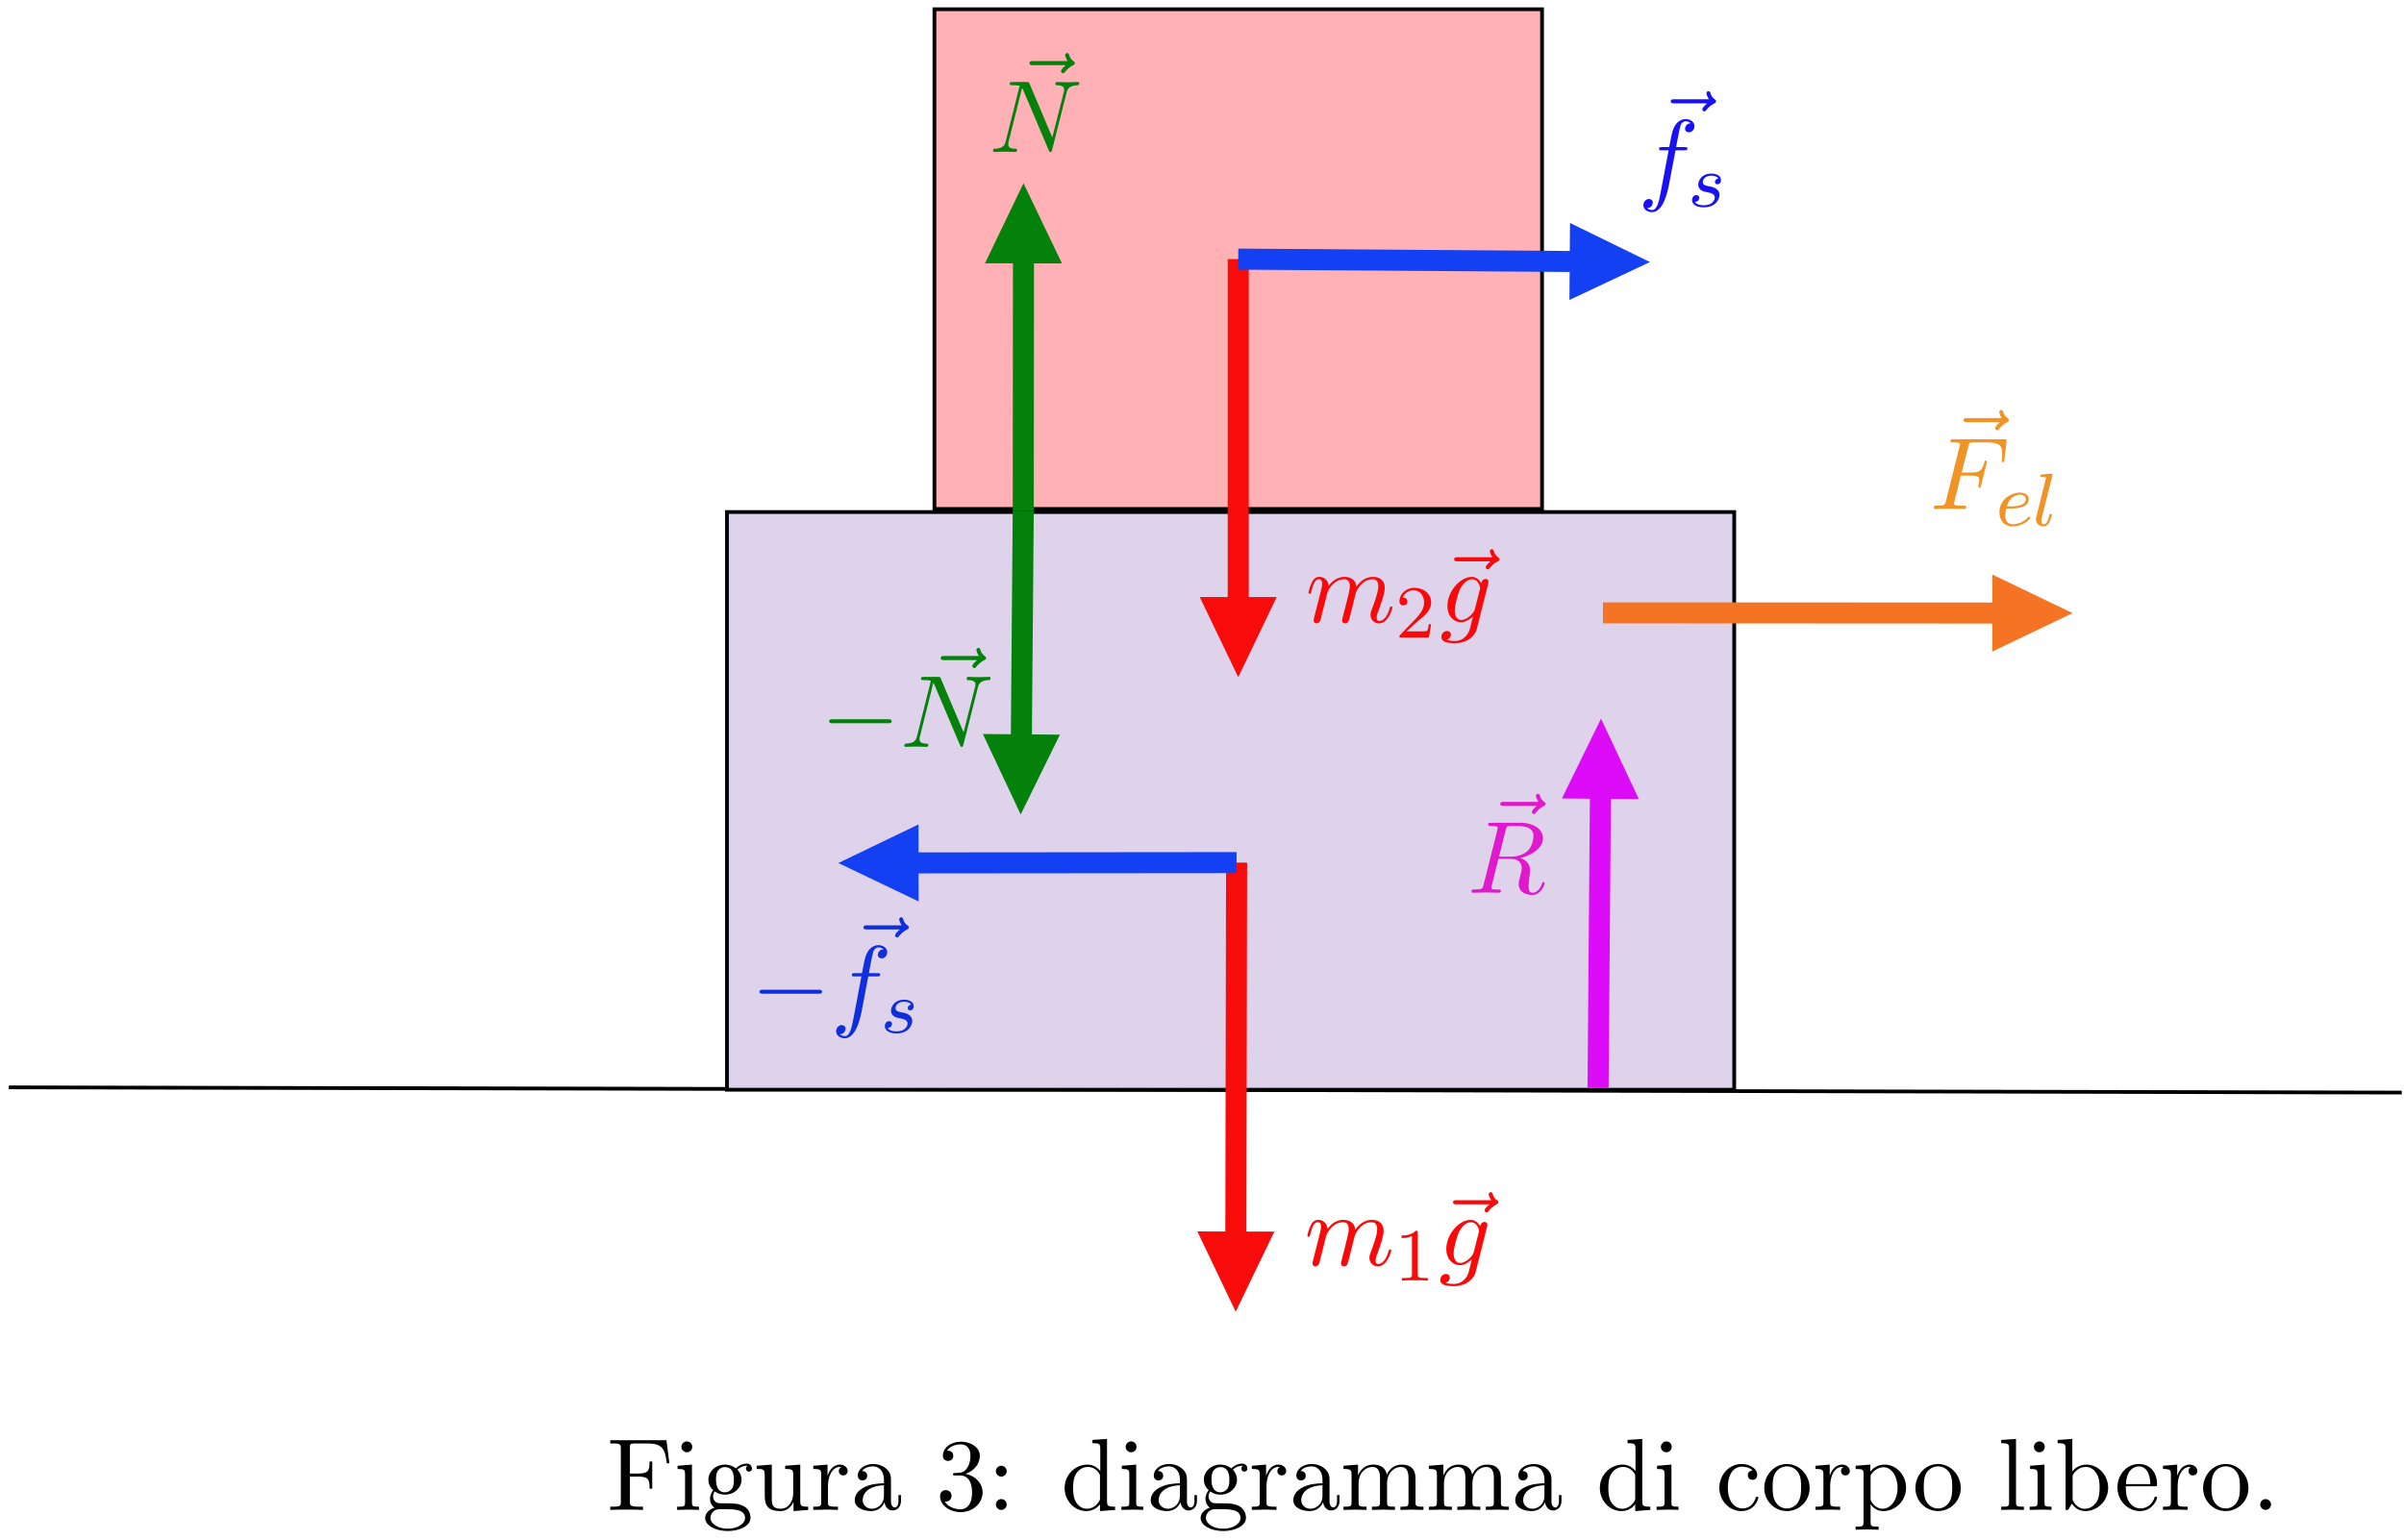 <?xml version="1.0" encoding="UTF-8"?>
<svg xmlns="http://www.w3.org/2000/svg" xmlns:xlink="http://www.w3.org/1999/xlink" width="256pt" height="164pt" viewBox="0 0 256 164" version="1.1">
<defs>
<g>
<symbol overflow="visible" id="glyph0-0">
<path style="stroke:none;" d=""/>
</symbol>
<symbol overflow="visible" id="glyph0-1">
<path style="stroke:none;" d="M 6.344 -7.422 L 0.359 -7.422 L 0.359 -7.078 L 0.625 -7.078 C 1.469 -7.078 1.484 -6.953 1.484 -6.562 L 1.484 -0.844 C 1.484 -0.453 1.469 -0.344 0.625 -0.344 L 0.359 -0.344 L 0.359 0 C 0.734 -0.031 1.594 -0.031 2.016 -0.031 C 2.469 -0.031 3.453 -0.031 3.844 0 L 3.844 -0.344 L 3.484 -0.344 C 2.453 -0.344 2.453 -0.484 2.453 -0.859 L 2.453 -3.547 L 3.391 -3.547 C 4.438 -3.547 4.547 -3.203 4.547 -2.266 L 4.828 -2.266 L 4.828 -5.156 L 4.547 -5.156 C 4.547 -4.25 4.438 -3.875 3.391 -3.875 L 2.453 -3.875 L 2.453 -6.641 C 2.453 -7 2.469 -7.078 2.984 -7.078 L 4.297 -7.078 C 5.938 -7.078 6.203 -6.469 6.375 -4.969 L 6.656 -4.969 Z M 6.344 -7.422 "/>
</symbol>
<symbol overflow="visible" id="glyph0-2">
<path style="stroke:none;" d="M 1.938 -4.828 L 0.406 -4.703 L 0.406 -4.359 C 1.109 -4.359 1.203 -4.297 1.203 -3.766 L 1.203 -0.828 C 1.203 -0.344 1.094 -0.344 0.359 -0.344 L 0.359 0 C 0.703 -0.016 1.297 -0.031 1.562 -0.031 C 1.938 -0.031 2.328 -0.016 2.688 0 L 2.688 -0.344 C 1.969 -0.344 1.938 -0.391 1.938 -0.812 Z M 1.969 -6.719 C 1.969 -7.062 1.703 -7.297 1.391 -7.297 C 1.062 -7.297 0.812 -7 0.812 -6.719 C 0.812 -6.422 1.062 -6.141 1.391 -6.141 C 1.703 -6.141 1.969 -6.375 1.969 -6.719 Z M 1.969 -6.719 "/>
</symbol>
<symbol overflow="visible" id="glyph0-3">
<path style="stroke:none;" d="M 2.422 -1.875 C 1.469 -1.875 1.469 -2.969 1.469 -3.219 C 1.469 -3.516 1.484 -3.859 1.641 -4.141 C 1.734 -4.266 1.984 -4.562 2.422 -4.562 C 3.375 -4.562 3.375 -3.484 3.375 -3.234 C 3.375 -2.938 3.359 -2.578 3.203 -2.312 C 3.109 -2.188 2.859 -1.875 2.422 -1.875 Z M 1.156 -1.453 C 1.156 -1.5 1.156 -1.75 1.344 -1.969 C 1.766 -1.656 2.219 -1.625 2.422 -1.625 C 3.438 -1.625 4.188 -2.375 4.188 -3.219 C 4.188 -3.625 4.016 -4.031 3.734 -4.281 C 4.141 -4.641 4.531 -4.703 4.719 -4.703 C 4.75 -4.703 4.797 -4.703 4.828 -4.688 C 4.719 -4.641 4.656 -4.531 4.656 -4.391 C 4.656 -4.203 4.797 -4.078 4.969 -4.078 C 5.078 -4.078 5.297 -4.156 5.297 -4.406 C 5.297 -4.594 5.156 -4.938 4.734 -4.938 C 4.516 -4.938 4.031 -4.875 3.578 -4.422 C 3.125 -4.781 2.656 -4.828 2.422 -4.828 C 1.406 -4.828 0.656 -4.062 0.656 -3.234 C 0.656 -2.75 0.891 -2.328 1.172 -2.109 C 1.031 -1.938 0.828 -1.578 0.828 -1.203 C 0.828 -0.859 0.969 -0.453 1.312 -0.234 C 0.656 -0.047 0.312 0.422 0.312 0.859 C 0.312 1.641 1.391 2.25 2.719 2.25 C 4 2.25 5.141 1.688 5.141 0.844 C 5.141 0.453 4.984 -0.094 4.422 -0.406 C 3.844 -0.703 3.219 -0.703 2.547 -0.703 C 2.281 -0.703 1.812 -0.703 1.734 -0.719 C 1.391 -0.766 1.156 -1.094 1.156 -1.453 Z M 2.719 2 C 1.625 2 0.875 1.438 0.875 0.859 C 0.875 0.359 1.281 -0.047 1.766 -0.078 L 2.406 -0.078 C 3.344 -0.078 4.562 -0.078 4.562 0.859 C 4.562 1.453 3.797 2 2.719 2 Z M 2.719 2 "/>
</symbol>
<symbol overflow="visible" id="glyph0-4">
<path style="stroke:none;" d="M 4.266 -0.859 L 4.266 0.125 L 5.828 0 L 5.828 -0.344 C 5.078 -0.344 4.984 -0.422 4.984 -0.953 L 4.984 -4.828 L 3.375 -4.703 L 3.375 -4.359 C 4.141 -4.359 4.234 -4.281 4.234 -3.75 L 4.234 -1.812 C 4.234 -0.859 3.703 -0.125 2.906 -0.125 C 2 -0.125 1.953 -0.625 1.953 -1.203 L 1.953 -4.828 L 0.344 -4.703 L 0.344 -4.359 C 1.203 -4.359 1.203 -4.328 1.203 -3.359 L 1.203 -1.719 C 1.203 -0.875 1.203 0.125 2.859 0.125 C 3.469 0.125 3.953 -0.188 4.266 -0.859 Z M 4.266 -0.859 "/>
</symbol>
<symbol overflow="visible" id="glyph0-5">
<path style="stroke:none;" d="M 1.828 -3.625 L 1.828 -4.828 L 0.312 -4.703 L 0.312 -4.359 C 1.062 -4.359 1.156 -4.281 1.156 -3.75 L 1.156 -0.828 C 1.156 -0.344 1.031 -0.344 0.312 -0.344 L 0.312 0 C 0.734 -0.016 1.25 -0.031 1.547 -0.031 C 1.984 -0.031 2.5 -0.031 2.938 0 L 2.938 -0.344 L 2.703 -0.344 C 1.891 -0.344 1.875 -0.453 1.875 -0.844 L 1.875 -2.531 C 1.875 -3.609 2.328 -4.578 3.156 -4.578 C 3.234 -4.578 3.266 -4.578 3.281 -4.562 C 3.25 -4.562 3.031 -4.422 3.031 -4.141 C 3.031 -3.844 3.266 -3.672 3.5 -3.672 C 3.703 -3.672 3.969 -3.812 3.969 -4.156 C 3.969 -4.5 3.625 -4.828 3.156 -4.828 C 2.359 -4.828 1.969 -4.094 1.828 -3.625 Z M 1.828 -3.625 "/>
</symbol>
<symbol overflow="visible" id="glyph0-6">
<path style="stroke:none;" d="M 3.625 -0.828 C 3.672 -0.391 3.969 0.062 4.484 0.062 C 4.719 0.062 5.375 -0.094 5.375 -0.969 L 5.375 -1.578 L 5.109 -1.578 L 5.109 -0.969 C 5.109 -0.344 4.828 -0.266 4.719 -0.266 C 4.359 -0.266 4.312 -0.766 4.312 -0.812 L 4.312 -3 C 4.312 -3.453 4.312 -3.875 3.922 -4.281 C 3.484 -4.719 2.938 -4.891 2.422 -4.891 C 1.531 -4.891 0.781 -4.375 0.781 -3.656 C 0.781 -3.328 1 -3.141 1.281 -3.141 C 1.578 -3.141 1.781 -3.359 1.781 -3.641 C 1.781 -3.781 1.719 -4.141 1.219 -4.141 C 1.516 -4.531 2.047 -4.641 2.406 -4.641 C 2.938 -4.641 3.562 -4.219 3.562 -3.25 L 3.562 -2.844 C 3 -2.812 2.234 -2.781 1.547 -2.453 C 0.734 -2.078 0.453 -1.516 0.453 -1.031 C 0.453 -0.156 1.516 0.125 2.203 0.125 C 2.922 0.125 3.422 -0.312 3.625 -0.828 Z M 3.562 -2.625 L 3.562 -1.531 C 3.562 -0.484 2.766 -0.125 2.281 -0.125 C 1.75 -0.125 1.297 -0.5 1.297 -1.047 C 1.297 -1.641 1.75 -2.547 3.562 -2.625 Z M 3.562 -2.625 "/>
</symbol>
<symbol overflow="visible" id="glyph0-7">
<path style="stroke:none;" d="M 3.156 -3.844 C 4.062 -4.141 4.688 -4.891 4.688 -5.766 C 4.688 -6.656 3.734 -7.266 2.688 -7.266 C 1.578 -7.266 0.75 -6.609 0.75 -5.781 C 0.75 -5.422 1 -5.219 1.312 -5.219 C 1.641 -5.219 1.859 -5.453 1.859 -5.766 C 1.859 -6.312 1.359 -6.312 1.188 -6.312 C 1.531 -6.844 2.25 -6.984 2.641 -6.984 C 3.094 -6.984 3.688 -6.75 3.688 -5.766 C 3.688 -5.641 3.672 -5 3.375 -4.531 C 3.047 -4 2.688 -3.969 2.406 -3.953 C 2.328 -3.953 2.062 -3.922 1.984 -3.922 C 1.891 -3.922 1.828 -3.906 1.828 -3.797 C 1.828 -3.672 1.891 -3.672 2.078 -3.672 L 2.562 -3.672 C 3.453 -3.672 3.859 -2.938 3.859 -1.859 C 3.859 -0.375 3.109 -0.062 2.625 -0.062 C 2.156 -0.062 1.344 -0.25 0.953 -0.891 C 1.344 -0.844 1.672 -1.078 1.672 -1.5 C 1.672 -1.891 1.391 -2.109 1.062 -2.109 C 0.812 -2.109 0.453 -1.953 0.453 -1.469 C 0.453 -0.484 1.469 0.234 2.656 0.234 C 3.984 0.234 4.984 -0.75 4.984 -1.859 C 4.984 -2.766 4.297 -3.609 3.156 -3.844 Z M 3.156 -3.844 "/>
</symbol>
<symbol overflow="visible" id="glyph0-8">
<path style="stroke:none;" d="M 2.094 -4.125 C 2.094 -4.438 1.828 -4.703 1.516 -4.703 C 1.203 -4.703 0.938 -4.438 0.938 -4.125 C 0.938 -3.812 1.203 -3.547 1.516 -3.547 C 1.828 -3.547 2.094 -3.812 2.094 -4.125 Z M 2.094 -0.578 C 2.094 -0.891 1.828 -1.156 1.516 -1.156 C 1.203 -1.156 0.938 -0.891 0.938 -0.578 C 0.938 -0.266 1.203 0 1.516 0 C 1.828 0 2.094 -0.266 2.094 -0.578 Z M 2.094 -0.578 "/>
</symbol>
<symbol overflow="visible" id="glyph0-9">
<path style="stroke:none;" d="M 4.141 -0.594 L 4.141 0.125 L 5.75 0 L 5.75 -0.344 C 4.984 -0.344 4.891 -0.422 4.891 -0.953 L 4.891 -7.562 L 3.328 -7.453 L 3.328 -7.109 C 4.094 -7.109 4.172 -7.031 4.172 -6.5 L 4.172 -4.141 C 3.859 -4.531 3.391 -4.828 2.797 -4.828 C 1.516 -4.828 0.375 -3.75 0.375 -2.344 C 0.375 -0.953 1.438 0.125 2.688 0.125 C 3.375 0.125 3.875 -0.25 4.141 -0.594 Z M 4.141 -3.516 L 4.141 -1.281 C 4.141 -1.094 4.141 -1.062 4.031 -0.891 C 3.703 -0.359 3.203 -0.125 2.734 -0.125 C 2.25 -0.125 1.859 -0.406 1.594 -0.812 C 1.312 -1.266 1.281 -1.891 1.281 -2.328 C 1.281 -2.734 1.297 -3.391 1.609 -3.875 C 1.844 -4.219 2.25 -4.578 2.844 -4.578 C 3.234 -4.578 3.688 -4.422 4.031 -3.922 C 4.141 -3.734 4.141 -3.719 4.141 -3.516 Z M 4.141 -3.516 "/>
</symbol>
<symbol overflow="visible" id="glyph0-10">
<path style="stroke:none;" d="M 1.203 -3.75 L 1.203 -0.828 C 1.203 -0.344 1.078 -0.344 0.344 -0.344 L 0.344 0 C 0.734 -0.016 1.281 -0.031 1.578 -0.031 C 1.859 -0.031 2.438 -0.016 2.797 0 L 2.797 -0.344 C 2.078 -0.344 1.953 -0.344 1.953 -0.828 L 1.953 -2.828 C 1.953 -3.969 2.719 -4.578 3.422 -4.578 C 4.109 -4.578 4.234 -3.984 4.234 -3.375 L 4.234 -0.828 C 4.234 -0.344 4.109 -0.344 3.375 -0.344 L 3.375 0 C 3.766 -0.016 4.312 -0.031 4.609 -0.031 C 4.891 -0.031 5.469 -0.016 5.828 0 L 5.828 -0.344 C 5.109 -0.344 4.984 -0.344 4.984 -0.828 L 4.984 -2.828 C 4.984 -3.969 5.766 -4.578 6.453 -4.578 C 7.141 -4.578 7.266 -3.984 7.266 -3.375 L 7.266 -0.828 C 7.266 -0.344 7.141 -0.344 6.406 -0.344 L 6.406 0 C 6.797 -0.016 7.344 -0.031 7.641 -0.031 C 7.922 -0.031 8.5 -0.016 8.859 0 L 8.859 -0.344 C 8.297 -0.344 8.031 -0.344 8.016 -0.672 L 8.016 -2.75 C 8.016 -3.688 8.016 -4.031 7.672 -4.422 C 7.531 -4.609 7.172 -4.828 6.531 -4.828 C 5.609 -4.828 5.141 -4.172 4.953 -3.75 C 4.797 -4.703 3.984 -4.828 3.5 -4.828 C 2.703 -4.828 2.188 -4.359 1.891 -3.672 L 1.891 -4.828 L 0.344 -4.703 L 0.344 -4.359 C 1.109 -4.359 1.203 -4.281 1.203 -3.75 Z M 1.203 -3.75 "/>
</symbol>
<symbol overflow="visible" id="glyph0-11">
<path style="stroke:none;" d="M 1.281 -2.375 C 1.281 -4.156 2.172 -4.609 2.75 -4.609 C 2.844 -4.609 3.531 -4.609 3.922 -4.203 C 3.469 -4.172 3.406 -3.844 3.406 -3.703 C 3.406 -3.422 3.594 -3.203 3.906 -3.203 C 4.188 -3.203 4.406 -3.391 4.406 -3.719 C 4.406 -4.453 3.578 -4.891 2.734 -4.891 C 1.375 -4.891 0.375 -3.703 0.375 -2.359 C 0.375 -0.953 1.453 0.125 2.719 0.125 C 4.172 0.125 4.531 -1.188 4.531 -1.297 C 4.531 -1.406 4.422 -1.406 4.391 -1.406 C 4.281 -1.406 4.266 -1.359 4.25 -1.297 C 3.922 -0.281 3.219 -0.156 2.812 -0.156 C 2.234 -0.156 1.281 -0.625 1.281 -2.375 Z M 1.281 -2.375 "/>
</symbol>
<symbol overflow="visible" id="glyph0-12">
<path style="stroke:none;" d="M 5.141 -2.328 C 5.141 -3.734 4.047 -4.891 2.719 -4.891 C 1.359 -4.891 0.312 -3.703 0.312 -2.328 C 0.312 -0.922 1.438 0.125 2.719 0.125 C 4.031 0.125 5.141 -0.953 5.141 -2.328 Z M 2.719 -0.156 C 2.25 -0.156 1.781 -0.375 1.484 -0.891 C 1.203 -1.359 1.203 -2.031 1.203 -2.422 C 1.203 -2.844 1.203 -3.438 1.469 -3.922 C 1.766 -4.422 2.281 -4.641 2.719 -4.641 C 3.203 -4.641 3.672 -4.406 3.953 -3.938 C 4.234 -3.469 4.234 -2.828 4.234 -2.422 C 4.234 -2.031 4.234 -1.438 3.984 -0.953 C 3.75 -0.469 3.266 -0.156 2.719 -0.156 Z M 2.719 -0.156 "/>
</symbol>
<symbol overflow="visible" id="glyph0-13">
<path style="stroke:none;" d="M 1.875 -4.094 L 1.875 -4.828 L 0.312 -4.703 L 0.312 -4.359 C 1.078 -4.359 1.156 -4.297 1.156 -3.812 L 1.156 1.281 C 1.156 1.781 1.031 1.781 0.312 1.781 L 0.312 2.109 C 0.672 2.109 1.25 2.078 1.531 2.078 C 1.828 2.078 2.375 2.109 2.766 2.109 L 2.766 1.781 C 2.031 1.781 1.906 1.781 1.906 1.281 L 1.906 -0.641 C 1.969 -0.469 2.422 0.125 3.25 0.125 C 4.547 0.125 5.688 -0.953 5.688 -2.359 C 5.688 -3.734 4.625 -4.828 3.406 -4.828 C 2.547 -4.828 2.094 -4.344 1.875 -4.094 Z M 1.906 -1.25 L 1.906 -3.672 C 2.219 -4.234 2.766 -4.547 3.312 -4.547 C 4.109 -4.547 4.781 -3.594 4.781 -2.359 C 4.781 -1.031 4.016 -0.125 3.203 -0.125 C 2.766 -0.125 2.359 -0.344 2.062 -0.781 C 1.906 -1.016 1.906 -1.031 1.906 -1.25 Z M 1.906 -1.25 "/>
</symbol>
<symbol overflow="visible" id="glyph0-14">
<path style="stroke:none;" d="M 1.938 -7.562 L 0.359 -7.453 L 0.359 -7.109 C 1.125 -7.109 1.203 -7.031 1.203 -6.5 L 1.203 -0.828 C 1.203 -0.344 1.094 -0.344 0.359 -0.344 L 0.359 0 C 0.719 -0.016 1.297 -0.031 1.578 -0.031 C 1.844 -0.031 2.375 -0.016 2.781 0 L 2.781 -0.344 C 2.047 -0.344 1.938 -0.344 1.938 -0.828 Z M 1.938 -7.562 "/>
</symbol>
<symbol overflow="visible" id="glyph0-15">
<path style="stroke:none;" d="M 1.875 -4.109 L 1.875 -7.562 L 0.312 -7.453 L 0.312 -7.109 C 1.062 -7.109 1.156 -7.031 1.156 -6.5 L 1.156 0 L 1.422 0 C 1.438 -0.016 1.531 -0.156 1.828 -0.672 C 1.984 -0.422 2.438 0.125 3.25 0.125 C 4.547 0.125 5.688 -0.953 5.688 -2.359 C 5.688 -3.734 4.609 -4.828 3.375 -4.828 C 2.516 -4.828 2.047 -4.312 1.875 -4.109 Z M 1.906 -1.25 L 1.906 -3.484 C 1.906 -3.703 1.906 -3.703 2.031 -3.875 C 2.453 -4.5 3.047 -4.578 3.312 -4.578 C 3.812 -4.578 4.203 -4.297 4.453 -3.875 C 4.75 -3.438 4.781 -2.812 4.781 -2.359 C 4.781 -1.969 4.75 -1.312 4.438 -0.812 C 4.203 -0.484 3.797 -0.125 3.203 -0.125 C 2.719 -0.125 2.328 -0.375 2.062 -0.781 C 1.906 -1.016 1.906 -1.047 1.906 -1.25 Z M 1.906 -1.25 "/>
</symbol>
<symbol overflow="visible" id="glyph0-16">
<path style="stroke:none;" d="M 1.219 -2.75 C 1.281 -4.375 2.203 -4.641 2.578 -4.641 C 3.703 -4.641 3.812 -3.172 3.812 -2.75 Z M 1.203 -2.516 L 4.25 -2.516 C 4.5 -2.516 4.531 -2.516 4.531 -2.75 C 4.531 -3.828 3.938 -4.891 2.578 -4.891 C 1.312 -4.891 0.312 -3.766 0.312 -2.406 C 0.312 -0.938 1.453 0.125 2.703 0.125 C 4.031 0.125 4.531 -1.094 4.531 -1.297 C 4.531 -1.406 4.438 -1.422 4.391 -1.422 C 4.281 -1.422 4.266 -1.359 4.25 -1.281 C 3.859 -0.156 2.875 -0.156 2.766 -0.156 C 2.219 -0.156 1.781 -0.484 1.531 -0.891 C 1.203 -1.406 1.203 -2.125 1.203 -2.516 Z M 1.203 -2.516 "/>
</symbol>
<symbol overflow="visible" id="glyph0-17">
<path style="stroke:none;" d="M 2.094 -0.578 C 2.094 -0.891 1.828 -1.156 1.516 -1.156 C 1.203 -1.156 0.938 -0.891 0.938 -0.578 C 0.938 -0.266 1.203 0 1.516 0 C 1.828 0 2.094 -0.266 2.094 -0.578 Z M 2.094 -0.578 "/>
</symbol>
<symbol overflow="visible" id="glyph1-0">
<path style="stroke:none;" d=""/>
</symbol>
<symbol overflow="visible" id="glyph1-1">
<path style="stroke:none;" d="M 0.953 -0.641 C 0.922 -0.484 0.859 -0.234 0.859 -0.172 C 0.859 0.016 1.016 0.125 1.172 0.125 C 1.312 0.125 1.5 0.031 1.578 -0.188 C 1.594 -0.203 1.719 -0.719 1.781 -1 L 2.031 -1.969 C 2.094 -2.219 2.156 -2.453 2.219 -2.703 C 2.25 -2.891 2.344 -3.203 2.359 -3.25 C 2.516 -3.594 3.094 -4.578 4.141 -4.578 C 4.625 -4.578 4.719 -4.172 4.719 -3.812 C 4.719 -3.547 4.641 -3.234 4.562 -2.906 L 4.25 -1.641 L 4.031 -0.812 C 3.984 -0.594 3.891 -0.234 3.891 -0.172 C 3.891 0.016 4.047 0.125 4.203 0.125 C 4.547 0.125 4.609 -0.156 4.703 -0.5 C 4.859 -1.109 5.25 -2.703 5.359 -3.125 C 5.391 -3.266 5.969 -4.578 7.156 -4.578 C 7.625 -4.578 7.75 -4.203 7.75 -3.812 C 7.75 -3.203 7.281 -1.953 7.062 -1.375 C 6.969 -1.109 6.922 -1 6.922 -0.781 C 6.922 -0.266 7.312 0.125 7.812 0.125 C 8.844 0.125 9.25 -1.469 9.25 -1.562 C 9.25 -1.672 9.156 -1.672 9.125 -1.672 C 9.016 -1.672 9.016 -1.641 8.953 -1.469 C 8.797 -0.891 8.438 -0.125 7.844 -0.125 C 7.656 -0.125 7.578 -0.234 7.578 -0.484 C 7.578 -0.75 7.672 -1.016 7.781 -1.25 C 7.984 -1.828 8.438 -3.031 8.438 -3.656 C 8.438 -4.359 8 -4.828 7.188 -4.828 C 6.375 -4.828 5.812 -4.344 5.406 -3.766 C 5.406 -3.906 5.359 -4.281 5.062 -4.531 C 4.781 -4.766 4.438 -4.828 4.172 -4.828 C 3.188 -4.828 2.656 -4.125 2.469 -3.875 C 2.406 -4.5 1.953 -4.828 1.469 -4.828 C 0.953 -4.828 0.75 -4.391 0.656 -4.203 C 0.453 -3.812 0.312 -3.172 0.312 -3.141 C 0.312 -3.031 0.422 -3.031 0.453 -3.031 C 0.562 -3.031 0.562 -3.047 0.625 -3.281 C 0.812 -4.062 1.031 -4.578 1.422 -4.578 C 1.609 -4.578 1.766 -4.5 1.766 -4.078 C 1.766 -3.844 1.734 -3.734 1.594 -3.156 Z M 0.953 -0.641 "/>
</symbol>
<symbol overflow="visible" id="glyph1-2">
<path style="stroke:none;" d="M 5.859 -6.484 C 5.703 -6.344 5.344 -6.047 5.344 -5.844 C 5.344 -5.734 5.453 -5.625 5.562 -5.625 C 5.656 -5.625 5.719 -5.703 5.766 -5.766 C 5.906 -5.938 6.156 -6.234 6.625 -6.484 C 6.703 -6.516 6.812 -6.578 6.812 -6.703 C 6.812 -6.812 6.734 -6.875 6.656 -6.922 C 6.422 -7.094 6.297 -7.281 6.219 -7.547 C 6.188 -7.641 6.156 -7.781 6 -7.781 C 5.844 -7.781 5.781 -7.641 5.781 -7.562 C 5.781 -7.5 5.875 -7.156 6.047 -6.922 L 2.359 -6.922 C 2.188 -6.922 1.984 -6.922 1.984 -6.703 C 1.984 -6.484 2.188 -6.484 2.359 -6.484 Z M 5.859 -6.484 "/>
</symbol>
<symbol overflow="visible" id="glyph1-3">
<path style="stroke:none;" d="M 5.141 -4.109 C 5.141 -4.172 5.172 -4.234 5.172 -4.312 C 5.172 -4.5 5.031 -4.609 4.859 -4.609 C 4.75 -4.609 4.453 -4.531 4.406 -4.141 C 4.203 -4.531 3.828 -4.828 3.391 -4.828 C 2.156 -4.828 0.797 -3.297 0.797 -1.719 C 0.797 -0.641 1.469 0 2.25 0 C 2.891 0 3.406 -0.516 3.516 -0.625 C 3.297 0.344 3.156 0.797 3.156 0.812 C 3.125 0.922 2.75 2 1.594 2 C 1.391 2 1.031 1.984 0.719 1.891 C 1.047 1.781 1.172 1.5 1.172 1.312 C 1.172 1.141 1.047 0.938 0.75 0.938 C 0.516 0.938 0.156 1.141 0.156 1.578 C 0.156 2.016 0.562 2.234 1.609 2.234 C 2.984 2.234 3.766 1.391 3.922 0.734 Z M 3.719 -1.391 C 3.656 -1.109 3.406 -0.844 3.156 -0.625 C 2.938 -0.438 2.594 -0.234 2.281 -0.234 C 1.734 -0.234 1.578 -0.812 1.578 -1.25 C 1.578 -1.766 1.891 -3.047 2.188 -3.609 C 2.469 -4.141 2.938 -4.578 3.406 -4.578 C 4.125 -4.578 4.281 -3.703 4.281 -3.641 C 4.281 -3.594 4.25 -3.516 4.25 -3.484 Z M 3.719 -1.391 "/>
</symbol>
<symbol overflow="visible" id="glyph1-4">
<path style="stroke:none;" d="M 3.297 -3.547 L 4.359 -3.547 C 5.188 -3.547 5.266 -3.375 5.266 -3.047 C 5.266 -2.984 5.266 -2.844 5.188 -2.516 C 5.172 -2.469 5.156 -2.422 5.156 -2.406 C 5.156 -2.312 5.219 -2.266 5.297 -2.266 C 5.406 -2.266 5.406 -2.297 5.453 -2.5 L 6.047 -4.859 C 6.078 -4.984 6.078 -5 6.078 -5.031 C 6.078 -5.062 6.062 -5.156 5.953 -5.156 C 5.844 -5.156 5.828 -5.109 5.797 -4.922 C 5.562 -4.078 5.312 -3.875 4.391 -3.875 L 3.391 -3.875 L 4.094 -6.656 C 4.188 -7.031 4.203 -7.078 4.672 -7.078 L 6.125 -7.078 C 7.453 -7.078 7.703 -6.719 7.703 -5.875 C 7.703 -5.625 7.703 -5.578 7.672 -5.297 C 7.656 -5.141 7.656 -5.125 7.656 -5.094 C 7.656 -5.031 7.688 -4.969 7.781 -4.969 C 7.906 -4.969 7.922 -5.031 7.938 -5.234 L 8.156 -7.125 C 8.188 -7.422 8.141 -7.422 7.859 -7.422 L 2.516 -7.422 C 2.297 -7.422 2.188 -7.422 2.188 -7.203 C 2.188 -7.078 2.297 -7.078 2.5 -7.078 C 2.906 -7.078 3.203 -7.078 3.203 -6.875 C 3.203 -6.844 3.203 -6.812 3.156 -6.625 L 1.719 -0.844 C 1.609 -0.422 1.578 -0.344 0.719 -0.344 C 0.531 -0.344 0.422 -0.344 0.422 -0.125 C 0.422 0 0.547 0 0.578 0 C 0.891 0 1.703 -0.031 2.016 -0.031 C 2.375 -0.031 3.281 0 3.641 0 C 3.734 0 3.875 0 3.875 -0.203 C 3.875 -0.297 3.812 -0.312 3.812 -0.328 C 3.781 -0.344 3.75 -0.344 3.5 -0.344 C 3.266 -0.344 3.203 -0.344 2.938 -0.359 C 2.625 -0.391 2.578 -0.438 2.578 -0.578 C 2.578 -0.594 2.578 -0.672 2.625 -0.828 Z M 3.297 -3.547 "/>
</symbol>
<symbol overflow="visible" id="glyph1-5">
<path style="stroke:none;" d="M 8.25 -6.297 C 8.359 -6.734 8.547 -7.078 9.422 -7.109 C 9.484 -7.109 9.609 -7.125 9.609 -7.328 C 9.609 -7.344 9.609 -7.453 9.469 -7.453 C 9.109 -7.453 8.719 -7.422 8.359 -7.422 C 8 -7.422 7.609 -7.453 7.25 -7.453 C 7.188 -7.453 7.062 -7.453 7.062 -7.234 C 7.062 -7.109 7.172 -7.109 7.25 -7.109 C 7.875 -7.094 8 -6.875 8 -6.625 C 8 -6.594 7.969 -6.438 7.969 -6.406 L 6.734 -1.547 L 4.328 -7.234 C 4.25 -7.438 4.234 -7.453 3.984 -7.453 L 2.516 -7.453 C 2.297 -7.453 2.203 -7.453 2.203 -7.234 C 2.203 -7.109 2.297 -7.109 2.516 -7.109 C 2.562 -7.109 3.25 -7.109 3.25 -7.016 L 1.781 -1.156 C 1.672 -0.719 1.5 -0.375 0.609 -0.344 C 0.547 -0.344 0.422 -0.328 0.422 -0.125 C 0.422 -0.047 0.484 0 0.562 0 C 0.922 0 1.297 -0.031 1.656 -0.031 C 2.031 -0.031 2.422 0 2.781 0 C 2.828 0 2.984 0 2.984 -0.219 C 2.984 -0.328 2.875 -0.344 2.766 -0.344 C 2.125 -0.359 2.047 -0.594 2.047 -0.812 C 2.047 -0.891 2.047 -0.953 2.078 -1.062 L 3.516 -6.828 C 3.562 -6.766 3.562 -6.734 3.625 -6.625 L 6.344 -0.203 C 6.406 -0.016 6.453 0 6.547 0 C 6.656 0 6.656 -0.031 6.719 -0.234 Z M 8.25 -6.297 "/>
</symbol>
<symbol overflow="visible" id="glyph1-6">
<path style="stroke:none;" d="M 4 -4.359 L 4.938 -4.359 C 5.156 -4.359 5.266 -4.359 5.266 -4.578 C 5.266 -4.703 5.156 -4.703 4.969 -4.703 L 4.062 -4.703 L 4.297 -5.938 C 4.344 -6.172 4.5 -6.953 4.562 -7.078 C 4.656 -7.281 4.844 -7.453 5.078 -7.453 C 5.109 -7.453 5.406 -7.453 5.609 -7.25 C 5.125 -7.203 5.016 -6.828 5.016 -6.656 C 5.016 -6.406 5.219 -6.281 5.422 -6.281 C 5.703 -6.281 6.016 -6.516 6.016 -6.938 C 6.016 -7.438 5.516 -7.688 5.078 -7.688 C 4.703 -7.688 4.016 -7.5 3.688 -6.406 C 3.625 -6.188 3.594 -6.078 3.328 -4.703 L 2.578 -4.703 C 2.359 -4.703 2.25 -4.703 2.25 -4.5 C 2.25 -4.359 2.344 -4.359 2.547 -4.359 L 3.266 -4.359 L 2.453 -0.047 C 2.25 1 2.078 2 1.5 2 C 1.469 2 1.188 2 0.984 1.797 C 1.484 1.766 1.578 1.375 1.578 1.203 C 1.578 0.953 1.391 0.828 1.172 0.828 C 0.891 0.828 0.578 1.062 0.578 1.484 C 0.578 1.969 1.062 2.234 1.5 2.234 C 2.109 2.234 2.547 1.594 2.734 1.172 C 3.094 0.484 3.344 -0.828 3.344 -0.906 Z M 4 -4.359 "/>
</symbol>
<symbol overflow="visible" id="glyph1-7">
<path style="stroke:none;" d="M 4.094 -6.703 C 4.156 -6.953 4.188 -7.062 4.391 -7.094 C 4.5 -7.109 4.844 -7.109 5.062 -7.109 C 5.828 -7.109 7.047 -7.109 7.047 -6.031 C 7.047 -5.656 6.875 -4.906 6.453 -4.484 C 6.156 -4.203 5.578 -3.844 4.609 -3.844 L 3.375 -3.844 Z M 5.656 -3.703 C 6.766 -3.953 8.062 -4.719 8.062 -5.812 C 8.062 -6.75 7.078 -7.453 5.656 -7.453 L 2.547 -7.453 C 2.328 -7.453 2.219 -7.453 2.219 -7.234 C 2.219 -7.109 2.328 -7.109 2.531 -7.109 C 2.547 -7.109 2.766 -7.109 2.938 -7.094 C 3.141 -7.062 3.234 -7.062 3.234 -6.922 C 3.234 -6.875 3.234 -6.844 3.203 -6.703 L 1.734 -0.844 C 1.625 -0.422 1.609 -0.344 0.734 -0.344 C 0.547 -0.344 0.453 -0.344 0.453 -0.125 C 0.453 0 0.578 0 0.594 0 C 0.906 0 1.672 -0.031 1.969 -0.031 C 2.281 -0.031 3.047 0 3.359 0 C 3.453 0 3.578 0 3.578 -0.219 C 3.578 -0.344 3.484 -0.344 3.266 -0.344 C 2.875 -0.344 2.562 -0.344 2.562 -0.531 C 2.562 -0.594 2.578 -0.656 2.594 -0.719 L 3.312 -3.609 L 4.609 -3.609 C 5.609 -3.609 5.797 -3 5.797 -2.625 C 5.797 -2.453 5.719 -2.109 5.656 -1.859 C 5.578 -1.562 5.469 -1.156 5.469 -0.938 C 5.469 0.234 6.781 0.234 6.922 0.234 C 7.859 0.234 8.234 -0.859 8.234 -1.016 C 8.234 -1.141 8.109 -1.141 8.109 -1.141 C 8 -1.141 7.984 -1.062 7.969 -1 C 7.688 -0.188 7.219 0 6.969 0 C 6.609 0 6.531 -0.234 6.531 -0.672 C 6.531 -1 6.594 -1.562 6.641 -1.906 C 6.656 -2.062 6.688 -2.266 6.688 -2.422 C 6.688 -3.266 5.953 -3.594 5.656 -3.703 Z M 5.656 -3.703 "/>
</symbol>
<symbol overflow="visible" id="glyph2-0">
<path style="stroke:none;" d=""/>
</symbol>
<symbol overflow="visible" id="glyph2-1">
<path style="stroke:none;" d="M 2.5 -5.078 C 2.5 -5.297 2.484 -5.297 2.266 -5.297 C 1.938 -4.984 1.516 -4.797 0.766 -4.797 L 0.766 -4.531 C 0.984 -4.531 1.406 -4.531 1.875 -4.734 L 1.875 -0.656 C 1.875 -0.359 1.844 -0.266 1.094 -0.266 L 0.812 -0.266 L 0.812 0 C 1.141 -0.031 1.828 -0.031 2.188 -0.031 C 2.547 -0.031 3.234 -0.031 3.562 0 L 3.562 -0.266 L 3.281 -0.266 C 2.531 -0.266 2.5 -0.359 2.5 -0.656 Z M 2.5 -5.078 "/>
</symbol>
<symbol overflow="visible" id="glyph2-2">
<path style="stroke:none;" d="M 2.25 -1.625 C 2.375 -1.75 2.703 -2.016 2.844 -2.125 C 3.328 -2.578 3.797 -3.016 3.797 -3.734 C 3.797 -4.688 3 -5.297 2.016 -5.297 C 1.047 -5.297 0.422 -4.578 0.422 -3.859 C 0.422 -3.469 0.734 -3.422 0.844 -3.422 C 1.016 -3.422 1.266 -3.531 1.266 -3.844 C 1.266 -4.25 0.859 -4.25 0.766 -4.25 C 1 -4.844 1.531 -5.031 1.922 -5.031 C 2.656 -5.031 3.047 -4.406 3.047 -3.734 C 3.047 -2.906 2.469 -2.297 1.516 -1.344 L 0.516 -0.297 C 0.422 -0.219 0.422 -0.203 0.422 0 L 3.562 0 L 3.797 -1.422 L 3.547 -1.422 C 3.531 -1.266 3.469 -0.875 3.375 -0.719 C 3.328 -0.656 2.719 -0.656 2.594 -0.656 L 1.172 -0.656 Z M 2.25 -1.625 "/>
</symbol>
<symbol overflow="visible" id="glyph3-0">
<path style="stroke:none;" d=""/>
</symbol>
<symbol overflow="visible" id="glyph3-1">
<path style="stroke:none;" d="M 1.609 -1.812 C 1.781 -1.812 2.375 -1.828 2.797 -1.969 C 3.484 -2.219 3.516 -2.688 3.516 -2.812 C 3.516 -3.266 3.094 -3.516 2.578 -3.516 C 1.672 -3.516 0.391 -2.812 0.391 -1.391 C 0.391 -0.578 0.891 0.078 1.766 0.078 C 3 0.078 3.672 -0.719 3.672 -0.828 C 3.672 -0.906 3.594 -0.953 3.547 -0.953 C 3.5 -0.953 3.469 -0.938 3.438 -0.891 C 2.812 -0.141 1.906 -0.141 1.781 -0.141 C 1.188 -0.141 1.016 -0.641 1.016 -1.078 C 1.016 -1.328 1.094 -1.688 1.125 -1.812 Z M 1.188 -2.047 C 1.438 -3.016 2.172 -3.297 2.578 -3.297 C 2.891 -3.297 3.203 -3.125 3.203 -2.812 C 3.203 -2.047 1.891 -2.047 1.547 -2.047 Z M 1.188 -2.047 "/>
</symbol>
<symbol overflow="visible" id="glyph3-2">
<path style="stroke:none;" d="M 2.094 -5.297 C 2.094 -5.312 2.125 -5.406 2.125 -5.422 C 2.125 -5.453 2.094 -5.531 1.984 -5.531 L 1.188 -5.469 C 0.891 -5.438 0.828 -5.438 0.828 -5.297 C 0.828 -5.172 0.938 -5.172 1.031 -5.172 C 1.422 -5.172 1.422 -5.125 1.422 -5.062 C 1.422 -5.031 1.422 -5.016 1.375 -4.875 L 0.391 -0.922 C 0.359 -0.797 0.359 -0.672 0.359 -0.672 C 0.359 -0.172 0.766 0.078 1.156 0.078 C 1.5 0.078 1.688 -0.188 1.781 -0.359 C 1.922 -0.625 2.047 -1.094 2.047 -1.141 C 2.047 -1.188 2.016 -1.25 1.906 -1.25 C 1.844 -1.25 1.812 -1.203 1.812 -1.188 C 1.797 -1.172 1.766 -1.031 1.734 -0.938 C 1.625 -0.484 1.469 -0.141 1.172 -0.141 C 0.984 -0.141 0.938 -0.328 0.938 -0.516 C 0.938 -0.672 0.953 -0.75 0.984 -0.859 Z M 2.094 -5.297 "/>
</symbol>
<symbol overflow="visible" id="glyph3-3">
<path style="stroke:none;" d="M 3.219 -3 C 3.031 -2.969 2.859 -2.828 2.859 -2.625 C 2.859 -2.484 2.953 -2.375 3.125 -2.375 C 3.25 -2.375 3.5 -2.469 3.5 -2.828 C 3.5 -3.312 2.984 -3.516 2.484 -3.516 C 1.422 -3.516 1.078 -2.75 1.078 -2.344 C 1.078 -2.266 1.078 -1.984 1.375 -1.766 C 1.562 -1.625 1.703 -1.594 2.109 -1.516 C 2.391 -1.453 2.844 -1.375 2.844 -0.969 C 2.844 -0.75 2.688 -0.5 2.469 -0.344 C 2.172 -0.156 1.781 -0.141 1.656 -0.141 C 1.469 -0.141 0.922 -0.172 0.719 -0.5 C 1.125 -0.516 1.188 -0.844 1.188 -0.938 C 1.188 -1.172 0.969 -1.234 0.875 -1.234 C 0.75 -1.234 0.422 -1.125 0.422 -0.688 C 0.422 -0.219 0.922 0.078 1.656 0.078 C 3.047 0.078 3.344 -0.906 3.344 -1.234 C 3.344 -1.953 2.562 -2.109 2.266 -2.156 C 1.875 -2.234 1.562 -2.281 1.562 -2.625 C 1.562 -2.766 1.703 -3.297 2.484 -3.297 C 2.781 -3.297 3.094 -3.203 3.219 -3 Z M 3.219 -3 "/>
</symbol>
<symbol overflow="visible" id="glyph4-0">
<path style="stroke:none;" d=""/>
</symbol>
<symbol overflow="visible" id="glyph4-1">
<path style="stroke:none;" d="M 7.188 -2.516 C 7.375 -2.516 7.562 -2.516 7.562 -2.719 C 7.562 -2.938 7.375 -2.938 7.188 -2.938 L 1.281 -2.938 C 1.094 -2.938 0.906 -2.938 0.906 -2.719 C 0.906 -2.516 1.094 -2.516 1.281 -2.516 Z M 7.188 -2.516 "/>
</symbol>
</g>
</defs>
<g id="surface1">
<path style="fill:none;stroke-width:0.399;stroke-linecap:butt;stroke-linejoin:miter;stroke:rgb(0%,0%,0%);stroke-opacity:1;stroke-miterlimit:10;" d="M 75.336 -148.218 L 330.164 -148.773 " transform="matrix(1,0,0,-1,-74.402,-32.39)"/>
<path style="fill-rule:nonzero;fill:rgb(100%,69.411%,71.373%);fill-opacity:1;stroke-width:0.399;stroke-linecap:butt;stroke-linejoin:miter;stroke:rgb(0%,0%,0%);stroke-opacity:1;stroke-miterlimit:10;" d="M 173.91 -33.374 L 238.613 -33.374 L 238.613 -86.605 L 173.91 -86.605 Z M 173.91 -33.374 " transform="matrix(1,0,0,-1,-74.402,-32.39)"/>
<path style="fill-rule:nonzero;fill:rgb(87.45%,82.744%,92.157%);fill-opacity:1;stroke-width:0.399;stroke-linecap:butt;stroke-linejoin:miter;stroke:rgb(0%,0%,0%);stroke-opacity:1;stroke-miterlimit:10;" d="M 151.816 -86.933 L 259.078 -86.933 L 259.078 -148.472 L 151.816 -148.472 Z M 151.816 -86.933 " transform="matrix(1,0,0,-1,-74.402,-32.39)"/>
<path style="fill:none;stroke-width:2.242;stroke-linecap:butt;stroke-linejoin:miter;stroke:rgb(97.255%,4.314%,4.314%);stroke-opacity:1;stroke-miterlimit:10;" d="M 206.086 -124.277 L 205.996 -169.128 " transform="matrix(1,0,0,-1,-74.402,-32.39)"/>
<path style=" stroke:none;fill-rule:nonzero;fill:rgb(97.255%,4.314%,4.314%);fill-opacity:1;" d="M 127.508 131.176 L 131.59 139.727 L 135.707 131.191 Z M 127.508 131.176 "/>
<path style="fill:none;stroke-width:2.242;stroke-linecap:butt;stroke-linejoin:miter;stroke:rgb(97.255%,4.314%,4.314%);stroke-opacity:1;stroke-miterlimit:10;" d="M 206.261 -59.992 L 206.261 -101.538 " transform="matrix(1,0,0,-1,-74.402,-32.39)"/>
<path style=" stroke:none;fill-rule:nonzero;fill:rgb(97.255%,4.314%,4.314%);fill-opacity:1;" d="M 127.758 63.594 L 131.859 72.137 L 135.957 63.594 Z M 127.758 63.594 "/>
<path style="fill:none;stroke-width:2.242;stroke-linecap:butt;stroke-linejoin:miter;stroke:rgb(1.175%,50.586%,4.314%);stroke-opacity:1;stroke-miterlimit:10;" d="M 183.367 -86.831 L 183.394 -54.886 " transform="matrix(1,0,0,-1,-74.402,-32.39)"/>
<path style=" stroke:none;fill-rule:nonzero;fill:rgb(1.175%,50.586%,4.314%);fill-opacity:1;" d="M 113.086 28.059 L 108.992 19.516 L 104.887 28.051 Z M 113.086 28.059 "/>
<path style="fill:none;stroke-width:2.242;stroke-linecap:butt;stroke-linejoin:miter;stroke:rgb(1.175%,50.586%,4.314%);stroke-opacity:1;stroke-miterlimit:10;" d="M 183.367 -86.831 L 183.121 -116.163 " transform="matrix(1,0,0,-1,-74.402,-32.39)"/>
<path style=" stroke:none;fill-rule:nonzero;fill:rgb(1.175%,50.586%,4.314%);fill-opacity:1;" d="M 104.664 78.188 L 108.695 86.762 L 112.867 78.258 Z M 104.664 78.188 "/>
<path style="fill:none;stroke-width:2.242;stroke-linecap:butt;stroke-linejoin:miter;stroke:rgb(7.451%,25.098%,95.293%);stroke-opacity:1;stroke-miterlimit:10;" d="M 206.086 -124.277 L 166.664 -124.312 " transform="matrix(1,0,0,-1,-74.402,-32.39)"/>
<path style=" stroke:none;fill-rule:nonzero;fill:rgb(7.451%,25.098%,95.293%);fill-opacity:1;" d="M 97.812 87.82 L 89.273 91.93 L 97.82 96.02 Z M 97.812 87.82 "/>
<path style="fill:none;stroke-width:2.242;stroke-linecap:butt;stroke-linejoin:miter;stroke:rgb(7.451%,25.098%,95.293%);stroke-opacity:1;stroke-miterlimit:10;" d="M 206.261 -59.992 L 247.113 -60.285 " transform="matrix(1,0,0,-1,-74.402,-32.39)"/>
<path style=" stroke:none;fill-rule:nonzero;fill:rgb(7.451%,25.098%,95.293%);fill-opacity:1;" d="M 167.129 31.953 L 175.699 27.914 L 167.188 23.75 Z M 167.129 31.953 "/>
<path style="fill:none;stroke-width:2.242;stroke-linecap:butt;stroke-linejoin:miter;stroke:rgb(86.275%,4.314%,97.255%);stroke-opacity:1;stroke-miterlimit:10;" d="M 244.578 -148.281 L 244.871 -111.921 " transform="matrix(1,0,0,-1,-74.402,-32.39)"/>
<path style=" stroke:none;fill-rule:nonzero;fill:rgb(86.275%,4.314%,97.255%);fill-opacity:1;" d="M 174.523 85.121 L 170.492 76.547 L 166.324 85.055 Z M 174.523 85.121 "/>
<path style="fill:none;stroke-width:2.242;stroke-linecap:butt;stroke-linejoin:miter;stroke:rgb(96.077%,45.49%,13.724%);stroke-opacity:1;stroke-miterlimit:10;" d="M 245.097 -97.671 L 292.117 -97.695 " transform="matrix(1,0,0,-1,-74.402,-32.39)"/>
<path style=" stroke:none;fill-rule:nonzero;fill:rgb(96.077%,45.49%,13.724%);fill-opacity:1;" d="M 212.16 69.406 L 220.703 65.309 L 212.164 61.203 Z M 212.16 69.406 "/>
<g style="fill:rgb(0%,0%,0%);fill-opacity:1;">
  <use xlink:href="#glyph0-1" x="64.627" y="160.84"/>
  <use xlink:href="#glyph0-2" x="71.748" y="160.84"/>
  <use xlink:href="#glyph0-3" x="74.779" y="160.84"/>
  <use xlink:href="#glyph0-4" x="80.234" y="160.84"/>
  <use xlink:href="#glyph0-5" x="86.295" y="160.84"/>
  <use xlink:href="#glyph0-6" x="90.568" y="160.84"/>
</g>
<g style="fill:rgb(0%,0%,0%);fill-opacity:1;">
  <use xlink:href="#glyph0-7" x="99.655" y="160.84"/>
  <use xlink:href="#glyph0-8" x="105.11" y="160.84"/>
</g>
<g style="fill:rgb(0%,0%,0%);fill-opacity:1;">
  <use xlink:href="#glyph0-9" x="112.995" y="160.84"/>
  <use xlink:href="#glyph0-2" x="119.056" y="160.84"/>
  <use xlink:href="#glyph0-6" x="122.086" y="160.84"/>
  <use xlink:href="#glyph0-3" x="127.541" y="160.84"/>
  <use xlink:href="#glyph0-5" x="132.995" y="160.84"/>
  <use xlink:href="#glyph0-6" x="137.269" y="160.84"/>
  <use xlink:href="#glyph0-10" x="142.723" y="160.84"/>
  <use xlink:href="#glyph0-10" x="151.814" y="160.84"/>
  <use xlink:href="#glyph0-6" x="160.904" y="160.84"/>
</g>
<g style="fill:rgb(0%,0%,0%);fill-opacity:1;">
  <use xlink:href="#glyph0-9" x="169.991" y="160.84"/>
  <use xlink:href="#glyph0-2" x="176.053" y="160.84"/>
</g>
<g style="fill:rgb(0%,0%,0%);fill-opacity:1;">
  <use xlink:href="#glyph0-11" x="182.716" y="160.84"/>
  <use xlink:href="#glyph0-12" x="187.564" y="160.84"/>
  <use xlink:href="#glyph0-5" x="193.018" y="160.84"/>
  <use xlink:href="#glyph0-13" x="197.291" y="160.84"/>
</g>
<g style="fill:rgb(0%,0%,0%);fill-opacity:1;">
  <use xlink:href="#glyph0-12" x="203.658" y="160.84"/>
</g>
<g style="fill:rgb(0%,0%,0%);fill-opacity:1;">
  <use xlink:href="#glyph0-14" x="212.745" y="160.84"/>
  <use xlink:href="#glyph0-2" x="215.776" y="160.84"/>
  <use xlink:href="#glyph0-15" x="218.806" y="160.84"/>
</g>
<g style="fill:rgb(0%,0%,0%);fill-opacity:1;">
  <use xlink:href="#glyph0-16" x="225.173" y="160.84"/>
  <use xlink:href="#glyph0-5" x="230.021" y="160.84"/>
  <use xlink:href="#glyph0-12" x="234.294" y="160.84"/>
  <use xlink:href="#glyph0-17" x="239.749" y="160.84"/>
</g>
<g style="fill:rgb(97.646%,3.529%,3.529%);fill-opacity:1;">
  <use xlink:href="#glyph1-1" x="138.905" y="134.769"/>
</g>
<g style="fill:rgb(97.646%,3.529%,3.529%);fill-opacity:1;">
  <use xlink:href="#glyph2-1" x="148.483" y="136.405"/>
</g>
<g style="fill:rgb(97.646%,3.529%,3.529%);fill-opacity:1;">
  <use xlink:href="#glyph1-2" x="152.75" y="134.769"/>
</g>
<g style="fill:rgb(97.646%,3.529%,3.529%);fill-opacity:1;">
  <use xlink:href="#glyph1-3" x="153.219" y="134.769"/>
</g>
<g style="fill:rgb(94.901%,57.648%,14.902%);fill-opacity:1;">
  <use xlink:href="#glyph1-2" x="207.116" y="51.453"/>
</g>
<g style="fill:rgb(94.901%,57.648%,14.902%);fill-opacity:1;">
  <use xlink:href="#glyph1-4" x="205.508" y="54.21"/>
</g>
<g style="fill:rgb(94.901%,57.648%,14.902%);fill-opacity:1;">
  <use xlink:href="#glyph3-1" x="212.523" y="55.987"/>
  <use xlink:href="#glyph3-2" x="216.451" y="55.987"/>
</g>
<g style="fill:rgb(97.646%,3.529%,3.529%);fill-opacity:1;">
  <use xlink:href="#glyph1-1" x="139.025" y="66.277"/>
</g>
<g style="fill:rgb(97.646%,3.529%,3.529%);fill-opacity:1;">
  <use xlink:href="#glyph2-2" x="148.603" y="67.913"/>
</g>
<g style="fill:rgb(97.646%,3.529%,3.529%);fill-opacity:1;">
  <use xlink:href="#glyph1-2" x="152.869" y="66.277"/>
</g>
<g style="fill:rgb(97.646%,3.529%,3.529%);fill-opacity:1;">
  <use xlink:href="#glyph1-3" x="153.338" y="66.277"/>
</g>
<g style="fill:rgb(1.175%,50.586%,4.314%);fill-opacity:1;">
  <use xlink:href="#glyph1-2" x="107.643" y="13.429"/>
</g>
<g style="fill:rgb(1.175%,50.586%,4.314%);fill-opacity:1;">
  <use xlink:href="#glyph1-5" x="105.323" y="16.187"/>
</g>
<g style="fill:rgb(1.175%,50.586%,4.314%);fill-opacity:1;">
  <use xlink:href="#glyph4-1" x="87.39" y="79.555"/>
</g>
<g style="fill:rgb(1.175%,50.586%,4.314%);fill-opacity:1;">
  <use xlink:href="#glyph1-2" x="98.195" y="76.798"/>
</g>
<g style="fill:rgb(1.175%,50.586%,4.314%);fill-opacity:1;">
  <use xlink:href="#glyph1-5" x="95.875" y="79.555"/>
</g>
<g style="fill:rgb(5.881%,18.039%,87.057%);fill-opacity:1;">
  <use xlink:href="#glyph4-1" x="79.978" y="108.369"/>
</g>
<g style="fill:rgb(5.881%,18.039%,87.057%);fill-opacity:1;">
  <use xlink:href="#glyph1-2" x="89.972" y="105.49"/>
</g>
<g style="fill:rgb(5.881%,18.039%,87.057%);fill-opacity:1;">
  <use xlink:href="#glyph1-6" x="88.463" y="108.369"/>
</g>
<g style="fill:rgb(5.881%,18.039%,87.057%);fill-opacity:1;">
  <use xlink:href="#glyph3-3" x="93.804" y="110.005"/>
</g>
<g style="fill:rgb(9.412%,6.667%,94.51%);fill-opacity:1;">
  <use xlink:href="#glyph1-2" x="175.934" y="17.494"/>
</g>
<g style="fill:rgb(9.412%,6.667%,94.51%);fill-opacity:1;">
  <use xlink:href="#glyph1-6" x="174.424" y="20.373"/>
</g>
<g style="fill:rgb(9.412%,6.667%,94.51%);fill-opacity:1;">
  <use xlink:href="#glyph3-3" x="179.765" y="22.009"/>
</g>
<g style="fill:rgb(88.234%,9.804%,79.999%);fill-opacity:1;">
  <use xlink:href="#glyph1-2" x="157.779" y="92.339"/>
</g>
<g style="fill:rgb(88.234%,9.804%,79.999%);fill-opacity:1;">
  <use xlink:href="#glyph1-7" x="156.252" y="95.097"/>
</g>
</g>
</svg>
<!--Rendered by QuickLaTeX.com-->